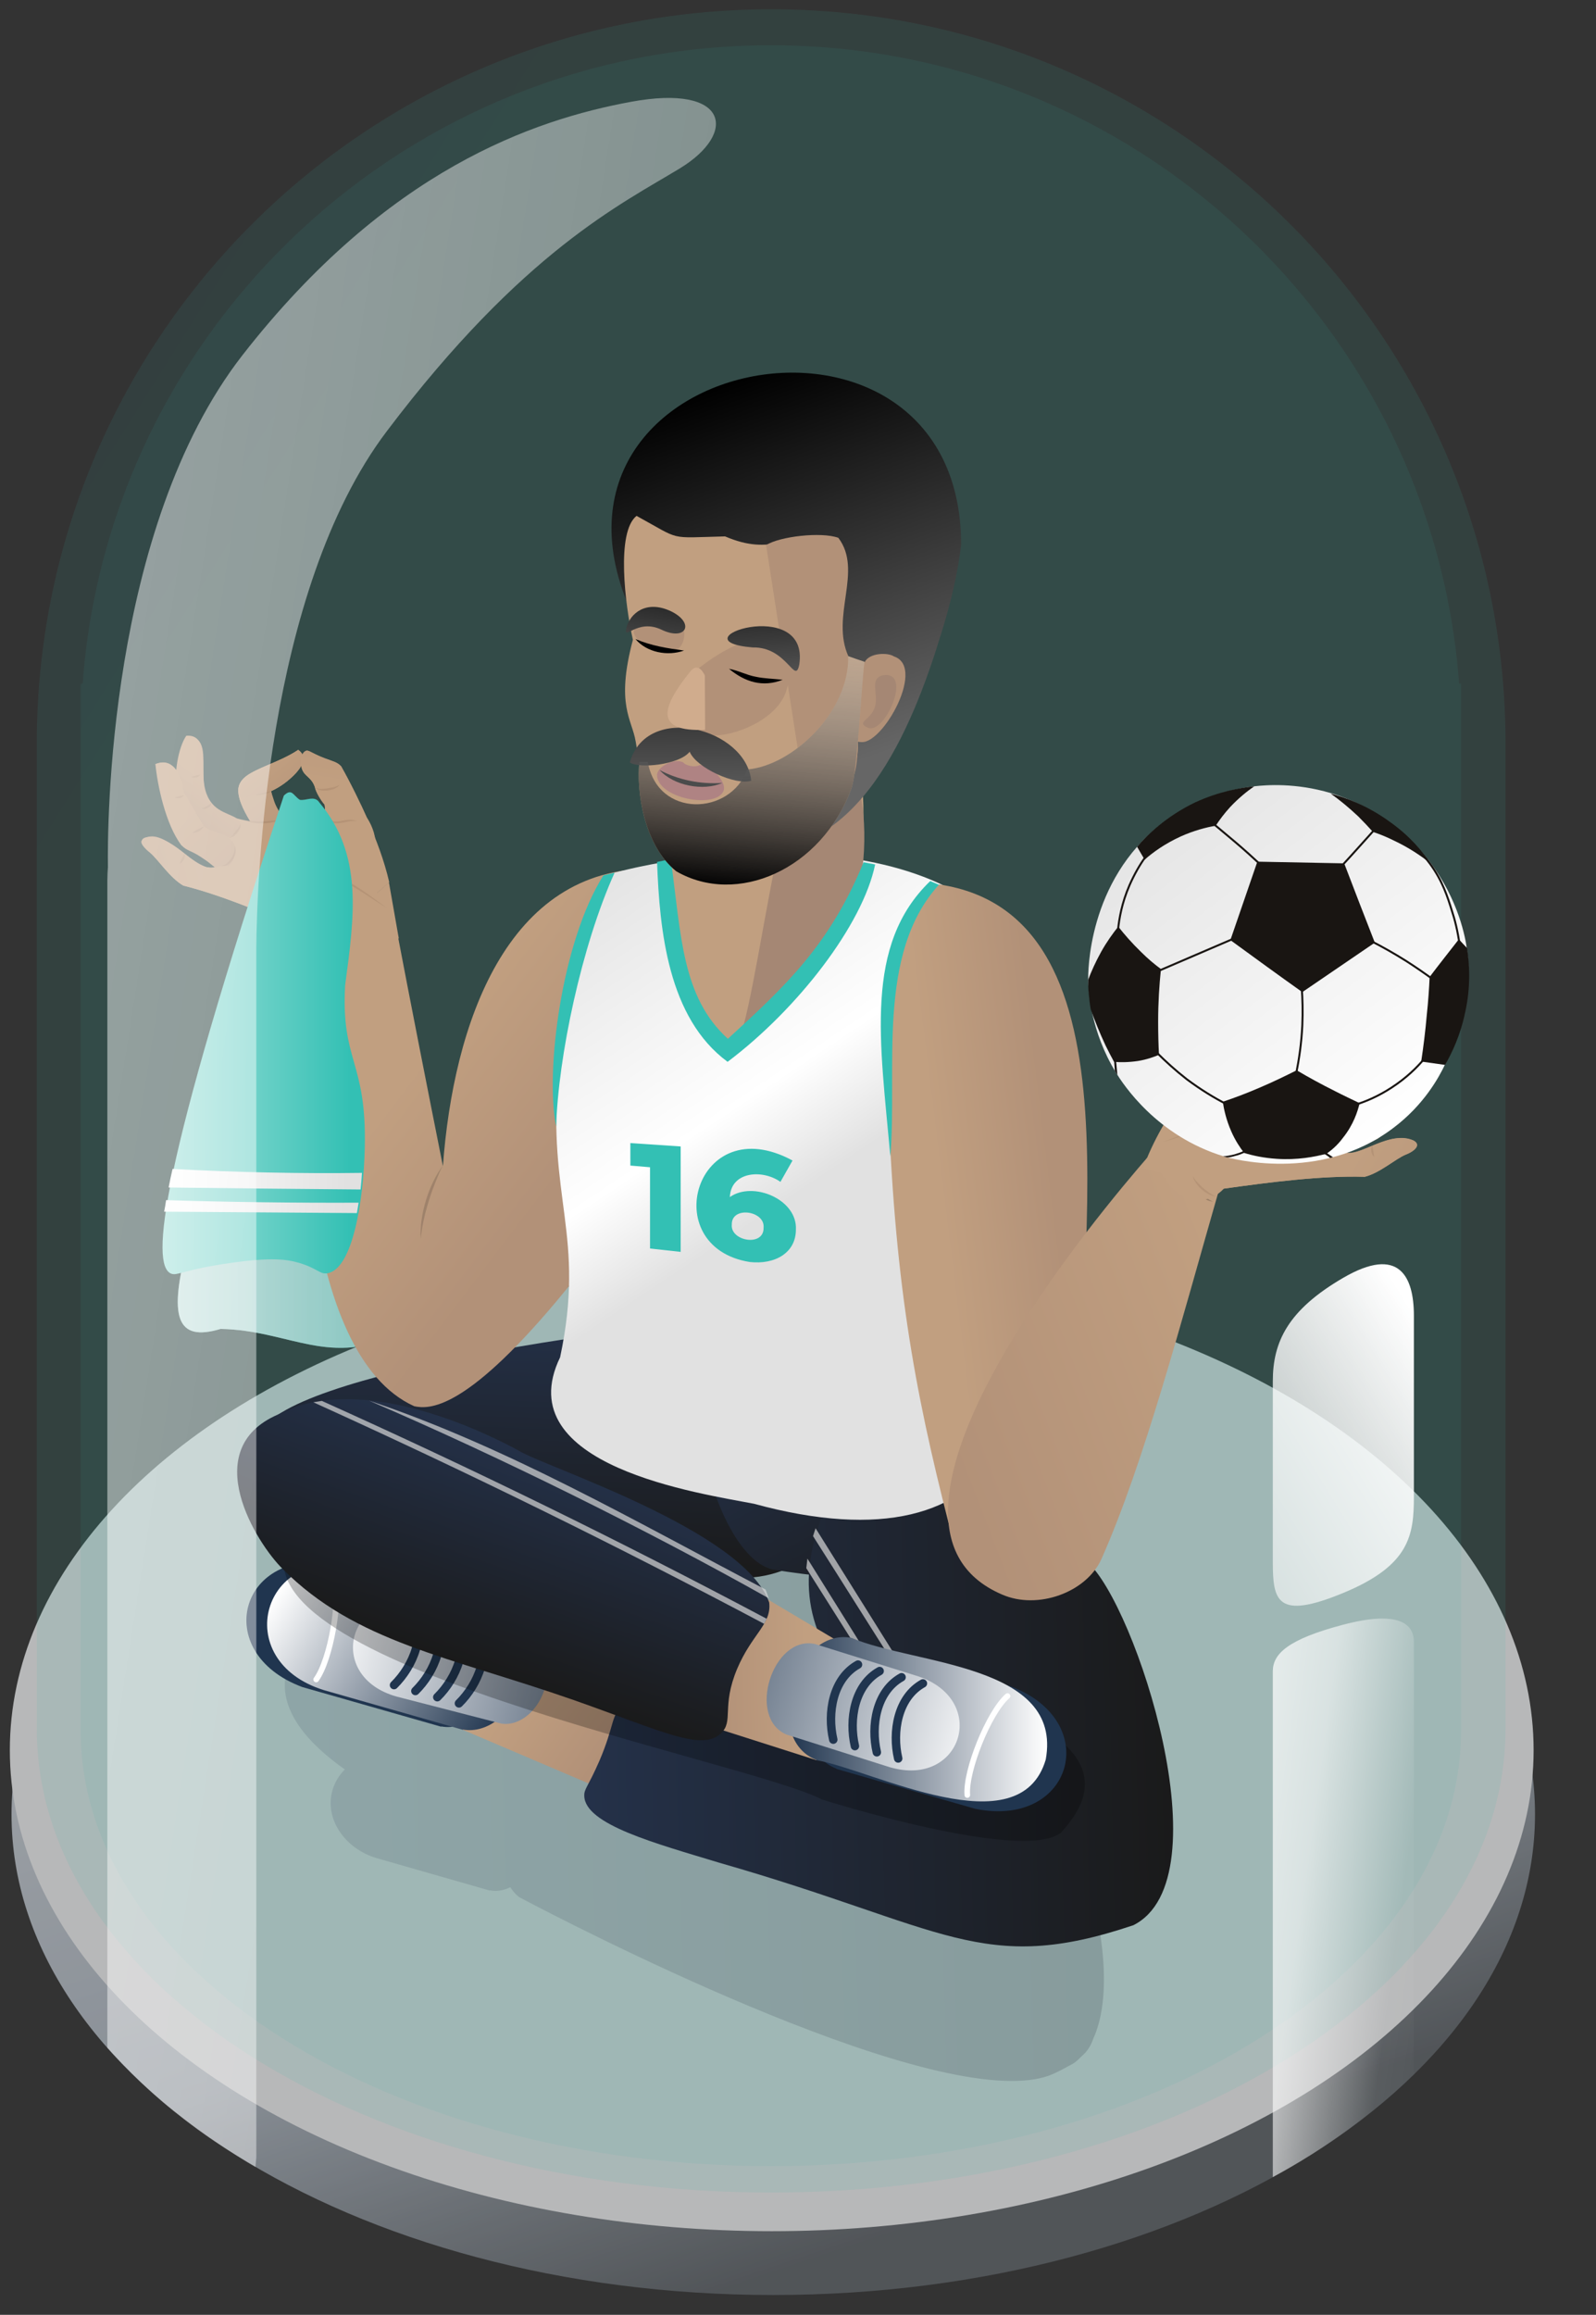 <?xml version="1.0" encoding="UTF-8"?>
<!-- Generator: Adobe Illustrator 28.3.0, SVG Export Plug-In . SVG Version: 6.00 Build 0)  -->
<svg xmlns="http://www.w3.org/2000/svg" xmlns:xlink="http://www.w3.org/1999/xlink" version="1.1" id="Layer_1" x="0px" y="0px" viewBox="0 0 567.9 823.4" style="enable-background:new 0 0 567.9 823.4;" xml:space="preserve">
<rect x="0" y="0" width="567.9" height="823.4" fill="#333333" stroke="none"/>
<style type="text/css">
	.st0{opacity:0.73;}
	.st1{fill:#3D4852;fill-opacity:0;}
	.st2{fill:url(#SVGID_1_);}
	.st3{fill:#E8E9EB;}
	.st4{opacity:0.11;fill:url(#SVGID_00000112617157001662145660000003888558004516212654_);enable-background:new    ;}
	.st5{opacity:9.000000e-02;fill:url(#SVGID_00000034089723351996748650000011511228892893846693_);enable-background:new    ;}
	.st6{opacity:0.21;fill:url(#SVGID_00000086692700365183709240000000179756546187405499_);enable-background:new    ;}
	.st7{fill:url(#SVGID_00000177479509127331134120000010756257282243158409_);}
	.st8{opacity:0.55;fill:url(#SVGID_00000014633882824101803650000011595696323358371745_);}
	.st9{fill:url(#SVGID_00000014628226944448605300000007628961181641954230_);}
	.st10{fill:#20354F;}
	.st11{fill:url(#Union_34_00000015324580825721587950000017962795203294798504_);}
	.st12{fill:url(#Union_64_00000030445804072814756400000012291738542490236852_);}
	.st13{fill:none;stroke:#20354F;stroke-width:3;stroke-linecap:round;stroke-miterlimit:10;}
	.st14{fill:none;stroke:#FFFFFF;stroke-width:2;stroke-linecap:round;stroke-miterlimit:10;}
	.st15{fill:url(#Path_6629_00000068677676084753506680000003781621511877565328_);}
	.st16{fill:url(#Path_6630_00000047030994819295301970000004631395139441104029_);}
	.st17{fill:url(#Union_31_00000095323304228482459120000008102144654093381524_);}
	.st18{opacity:0.25;}
	.st19{opacity:0.7;fill:#D7D7D7;enable-background:new    ;}
	.st20{opacity:0.46;fill:none;stroke:#747B80;stroke-width:2;stroke-linecap:round;stroke-dasharray:3;enable-background:new    ;}
	.st21{fill:url(#SVGID_00000061463907944041176330000001769470635962135471_);}
	.st22{fill:url(#SVGID_00000142167338675956018500000012295006470350650802_);}
	.st23{opacity:0.15;}
	.st24{fill:#070707;}
	.st25{fill:#C19F80;}
	.st26{fill:#A58774;}
	.st27{opacity:0.22;}
	.st28{fill:url(#SVGID_00000173126724273820480930000002059195660925735097_);}
	.st29{fill:url(#SVGID_00000009559373195802185020000006361414715389745823_);}
	.st30{fill:url(#SVGID_00000058590811874555967370000007249290336087755940_);}
	.st31{fill:url(#Union_34_00000121273847132337153750000011409715613394819980_);}
	.st32{fill:url(#Path_6627_00000121990250534316613950000015697071539936407177_);}
	.st33{fill:url(#Union_64_00000110431802491047635520000012607708526058684554_);}
	.st34{fill:#33C0B4;}
	.st35{fill:url(#SVGID_00000100368705981692885800000010229176988578491288_);}
	.st36{fill:#B29178;}
	.st37{fill:#AF8383;}
	.st38{fill:#4B4C4C;}
	.st39{fill:url(#SVGID_00000152222652175572633770000006114982980914966694_);}
	.st40{fill:url(#SVGID_00000037660628121061344210000016861957050077299087_);}
	.st41{fill:url(#SVGID_00000010989246461814571360000003803145244215255954_);}
	.st42{fill:#D0AC8D;}
	.st43{fill:#F4C853;}
	.st44{fill:url(#SVGID_00000140727712446020295480000016549106456161522316_);enable-background:new    ;}
	.st45{opacity:0.1;}
	.st46{fill:#442B1B;}
	.st47{fill:url(#SVGID_00000071562082784228116150000010847711931464692135_);}
	.st48{fill:url(#Path_6364_00000029752690644419707370000013182455699096627587_);}
	.st49{fill:url(#Path_6365_00000179609381507702363850000012046341447847093914_);}
	.st50{fill:url(#Path_6363_00000018206187895850684150000011924654309601796515_);}
	.st51{fill:url(#Path_6362_00000056387957571328464110000007100806238940845243_);}
	.st52{fill:url(#Path_6362_00000085952906634104377240000012081606769716120754_);}
	.st53{fill:url(#SVGID_00000168801435950409354280000015663266686489398150_);}
	.st54{fill:url(#Path_6364_00000145765536021473000390000011246415059678503828_);}
	.st55{fill:url(#Path_6365_00000026152956770292270550000004031240453171219122_);}
	.st56{fill:url(#Path_6363_00000152956252085631051700000000161616837673833650_);}
	.st57{fill:url(#Path_6362_00000155847239658106686570000014983016697340307356_);}
	.st58{fill:url(#Path_6362_00000177467698005457630110000011255289487261726605_);}
	.st59{fill:url(#Path_6362_00000076581294656192725570000002080271403447698859_);}
	.st60{fill:url(#SVGID_00000033340971586931778010000012175117751604390074_);}
	.st61{fill:url(#SVGID_00000134934503376816372620000011192278418888506540_);}
	.st62{fill:url(#SVGID_00000106140033014472494350000011228953199224926139_);}
	.st63{fill:url(#SVGID_00000050644789925440972290000001801000271778074786_);}
	.st64{fill:#191512;}
	.st65{fill:none;stroke:#191512;stroke-width:0.702;stroke-miterlimit:10;}
	.st66{opacity:0.49;fill:url(#SVGID_00000098204486075269757800000005685166425615462827_);enable-background:new    ;}
	.st67{fill:url(#SVGID_00000020374614547178694170000005592778166975995067_);}
	.st68{fill:url(#SVGID_00000150100763060024757690000016808202344708599953_);}
</style>
<g transform="translate(-10 17.847)" class="st0">
	<path class="st1" d="M308.2,451.2c150.9,0,273.3,80.1,273.3,178.9S459.1,808.9,308.2,808.9S34.9,728.8,34.9,630   S157.3,451.2,308.2,451.2z"></path>
	
		<linearGradient id="SVGID_1_" gradientUnits="userSpaceOnUse" x1="-1086.677" y1="1063.032" x2="-1086.258" y2="1062.265" gradientTransform="matrix(542.113 0 0 -342.142 589272.625 364203.375)">
		<stop offset="0" style="stop-color:#CCD1D7"></stop>
		<stop offset="0.606" style="stop-color:#A8B1BB"></stop>
		<stop offset="1" style="stop-color:#5C6166"></stop>
	</linearGradient>
	<path class="st2" d="M284.1,456.4c149.7,0,272.1,76.6,272.1,171.1S434.8,798.5,285.1,798.5S14.1,721.9,14.1,627.5   S134.4,456.4,284.1,456.4z"></path>
	<ellipse class="st3" cx="284.6" cy="604.7" rx="271.1" ry="171.1"></ellipse>
</g>
<linearGradient id="SVGID_00000062884455668191552120000018299003298080824237_" gradientUnits="userSpaceOnUse" x1="-1097.007" y1="1081.039" x2="-1096.702" y2="1080.756" gradientTransform="matrix(522.585 0 0 -776.608 573231.438 839514.312)">
	<stop offset="0" style="stop-color:#4388A5"></stop>
	<stop offset="1" style="stop-color:#33B4A8"></stop>
</linearGradient>
<path style="opacity:0.11;fill:url(#SVGID_00000062884455668191552120000018299003298080824237_);enable-background:new    ;" d="  M13.1,615c0-0.1,0-0.1,0-0.2l0,0V262.3h0c1.2-143.3,117.7-259,261.3-259s260.1,115.8,261.3,259h0v352.5l0,0c0,0.1,0,0.1,0,0.2  c0,91.1-117,164.9-261.3,164.9S13.1,706.1,13.1,615z"></path>
<linearGradient id="SVGID_00000170279450095260109340000011193855063021634698_" gradientUnits="userSpaceOnUse" x1="-1096.872" y1="1081.039" x2="-1096.567" y2="1080.756" gradientTransform="matrix(491.13 0 0 -754.402 538677.938 815522.375)">
	<stop offset="0" style="stop-color:#4388A5"></stop>
	<stop offset="1" style="stop-color:#33B4A8"></stop>
</linearGradient>
<path style="opacity:9.000000e-02;fill:url(#SVGID_00000170279450095260109340000011193855063021634698_);enable-background:new    ;" d="  M28.7,615.5V243.2h0.7c9.4-127,115.5-227.1,244.9-227.1s235.4,100.1,244.9,227.1h0.7v372.3c0,85.6-109.9,155-245.6,155  S28.7,701.1,28.7,615.5z"></path>
<linearGradient id="SVGID_00000176009898505667740680000016904812718014293910_" gradientUnits="userSpaceOnUse" x1="-1108.168" y1="248.684" x2="-1107.168" y2="248.664" gradientTransform="matrix(291.51 0 0 192.54 323144.938 -47234.859)">
	<stop offset="0" style="stop-color:#536473"></stop>
	<stop offset="1" style="stop-color:#303740"></stop>
</linearGradient>
<path style="opacity:0.21;fill:url(#SVGID_00000176009898505667740680000016904812718014293910_);enable-background:new    ;" d="  M184.7,674.8c-1.3-1-2.3-2.2-3.1-3.5c-1.7,0.8-3.5,1.3-5.4,1.3c-0.6,0-1.2-0.1-1.9-0.2v0.1l-1-0.3L134.2,661  c-11.7-3.4-18.8-14.2-15.9-24.2c0.8-2.8,2.3-5.3,4.4-7.4c-22.9-16.2-24.6-30.3-18-41.8c1.9-3.5,4.6-6.4,8-8.4  c17.2-17.8,127.1-32.4,145.4-31.4h4.4c3.7,0.2,7.4,1.2,10.7,3l24.3,5.4c6.6-1.3,13.5,0.2,19,4.2c0.3-0.4,0.5-0.9,0.8-1.3  c7.2-12.5,42.1,44.1,48.5,62.8c0,0,3.9,1.7,16.4,32.6c10.2,25.3,14.2,54.7,6.8,70.7c-0.8,2.4-2.1,4.5-4,6.1  c-0.9,0.9-1.8,1.8-2.8,2.5c-0.6,0.4-1.2,0.7-1.8,1c-1.9,1.1-3.9,2.1-5.9,3c-3.9,1.7-8.8,2.4-14.5,2.4  C307,740.3,184.7,674.8,184.7,674.8z M293.3,649l1.5,0.4c-4.5-7-8-15-8.5-23.4c-2.9-0.7-5.5-2.1-7.7-4.1c-6.1,3.7-13.2,5.5-20.4,5.1  l-2.7-0.1c16.2,9.8,28.9,18.3,33.9,21.7c0.9,0,1.8,0,2.7,0.2v-0.1L293.3,649z"></path>
<linearGradient id="SVGID_00000156589016668294798430000012211562148752140439_" gradientUnits="userSpaceOnUse" x1="63.248" y1="388.031" x2="142.771" y2="388.031">
	<stop offset="0" style="stop-color:#A4E1DA"></stop>
	<stop offset="0.93" style="stop-color:#33C0B4"></stop>
</linearGradient>
<path style="fill:url(#SVGID_00000156589016668294798430000012211562148752140439_);" d="M127.8,337.8c5.6,52,4,51.9,15,136.1  c-25.4,12.9-39.4-0.7-64.3-1.2c-31.2,9.4-13.2-34.1,42.2-176C122.7,306.1,125.5,320.3,127.8,337.8z"></path>
<linearGradient id="SVGID_00000117643200604333965410000010538127826119832981_" gradientUnits="userSpaceOnUse" x1="63.248" y1="388.031" x2="142.771" y2="388.031">
	<stop offset="0" style="stop-color:#E1E1E1"></stop>
	<stop offset="0.899" style="stop-color:#C7C7C7"></stop>
</linearGradient>
<path style="opacity:0.55;fill:url(#SVGID_00000117643200604333965410000010538127826119832981_);" d="M127.8,337.8  c5.6,52,4,51.9,15,136.1c-25.4,12.9-39.4-0.7-64.3-1.2c-31.2,9.4-13.2-34.1,42.2-176C122.7,306.1,125.5,320.3,127.8,337.8z"></path>
<linearGradient id="SVGID_00000156573137396461597890000012059928566857667504_" gradientUnits="userSpaceOnUse" x1="399.631" y1="24.454" x2="468.132" y2="23.082" gradientTransform="matrix(0.828 0.56 0.56 -0.828 -173.789 381.55)">
	<stop offset="0" style="stop-color:#C19F80"></stop>
	<stop offset="0.26" style="stop-color:#C19F80"></stop>
	<stop offset="0.85" style="stop-color:#B29178"></stop>
	<stop offset="1" style="stop-color:#B29178"></stop>
</linearGradient>
<path style="fill:url(#SVGID_00000156573137396461597890000012059928566857667504_);" d="M164.7,615.3c17.7,7.5,35.3,15.1,53,22.6  c4.9-14.6,9.7-29.2,14.6-43.8c-18.3-5.9-36.6-11.9-55-17.8C173.1,589.2,168.9,602.2,164.7,615.3z"></path>
<path id="Union_33_00000075882592741437714770000015953385932551025312_" class="st10" d="M178.4,596.7c-3.2,11.5-12.6,19-21.4,17.4  l0,0.1l-49.4-14.1c-33.1-12.3-22.2-50.6,12.4-43.6l49.4,14.1l0,0.1C177.6,573.9,181.7,585.2,178.4,596.7z"></path>
<linearGradient id="Union_34_00000039853449703151739430000002841954086311080838_" gradientUnits="userSpaceOnUse" x1="2040.1" y1="1140.748" x2="2132.354" y2="1140.748" gradientTransform="matrix(-0.849 -0.528 -0.528 0.849 2515.627 716.966)">
	<stop offset="0" style="stop-color:#20354F"></stop>
	<stop offset="1" style="stop-color:#FFFFFF"></stop>
</linearGradient>
<path id="Union_34_00000077306488628816228740000013408900256931410329_" style="fill:url(#Union_34_00000039853449703151739430000002841954086311080838_);" d="  M186.1,597.8c-3.3,11.5-12.6,19-21.4,17.4l0,0.1l-49.4-14.1c-34-10.5-22-52.6,12.4-43.6c16.5,4.7,32.9,9.4,49.4,14.1  C185.3,575,189.4,586.3,186.1,597.8z"></path>
<linearGradient id="Union_64_00000124877040582121791470000015054581665284089732_" gradientUnits="userSpaceOnUse" x1="1959.647" y1="1144.272" x2="2086.237" y2="1186.109" gradientTransform="matrix(-0.825 -0.565 -0.565 0.825 2507.857 778.291)">
	<stop offset="0" style="stop-color:#20354F"></stop>
	<stop offset="1" style="stop-color:#FFFFFF"></stop>
</linearGradient>
<path id="Union_64_00000151514311320885366400000015695417741808197046_" style="fill:url(#Union_64_00000124877040582121791470000015054581665284089732_);" d="  M194.1,599.7c-2.2,8.6-9.1,14.4-15.7,13.4l-37.2-9.6c-25.6-7.1-17.5-38.9,8.4-32.8l37.2,9.6C193.1,582.6,196.3,591.1,194.1,599.7z"></path>
<g id="Group_3547_00000075866340976682509830000006620429273776866964_">
	<path id="Path_6633-2_00000081634056771965980810000002130216408924159416_" class="st13" d="M163.3,605.9   c6.9-6.8,11.6-18.3,6.7-27.3"></path>
	<path id="Path_6634-2_00000133512036561704362860000015607116879681136552_" class="st13" d="M155.6,603.7   c6.9-6.8,11.6-18.3,6.7-27.3"></path>
	<path id="Path_6635-2_00000104669508135061600650000010165336044425887366_" class="st13" d="M147.8,601.5   c6.9-6.8,11.6-18.3,6.7-27.3"></path>
	<path id="Path_6636-2_00000101818203362004879070000013080081282932296625_" class="st13" d="M140.2,599.4   c6.9-6.8,11.6-18.3,6.7-27.3"></path>
</g>
<path class="st14" d="M112.5,597.4c5.1-7,9-28.8,6.4-37.5"></path>
<linearGradient id="Path_6629_00000049197917200903161370000000025862694266206128_" gradientUnits="userSpaceOnUse" x1="-1112.549" y1="243.419" x2="-1111.548" y2="243.399" gradientTransform="matrix(-4.73 90.95 -212.64 -11.07 46697.258 104348.789)">
	<stop offset="0" style="stop-color:#243149"></stop>
	<stop offset="1" style="stop-color:#1A1A1A"></stop>
</linearGradient>
<path id="Path_6629_00000003824023688979794190000013875928917953488566_" style="fill:url(#Path_6629_00000049197917200903161370000000025862694266206128_);" d="  M305.1,522.2c-1.2,22.7-20.5,40.2-43.2,39c-0.7-0.1-133.1-6.9-133.8-7c-22.9-0.9-37.7-23.4-35.5-43.5c4-22.4,147-41.7,169.3-40.5  C287.4,467.8,306.2,497.6,305.1,522.2z"></path>
<linearGradient id="Path_6630_00000147934462734036164970000011800615425642215605_" gradientUnits="userSpaceOnUse" x1="-1113.496" y1="236.791" x2="-1112.62" y2="236.144" gradientTransform="matrix(-14.72 92.95 -90.67 -14.36 5357.527 107388.234)">
	<stop offset="0" style="stop-color:#243149"></stop>
	<stop offset="1" style="stop-color:#1A1A1A"></stop>
</linearGradient>
<path id="Path_6630_00000080187646414149054590000012774647285752372620_" style="fill:url(#Path_6630_00000147934462734036164970000011800615425642215605_);" d="  M335.7,528.4c-7.7,37-32.8,34.3-60.7,29.9c-25.5-5.7-44.8-102.8,1.3-95.1c0,0,34.6,23,34.6,23C327.9,488.9,338.9,507.8,335.7,528.4z  "></path>
<linearGradient id="Union_31_00000003786028216779815300000014712287331474339986_" gradientUnits="userSpaceOnUse" x1="-1107.329" y1="248.666" x2="-1106.473" y2="248.649" gradientTransform="matrix(245.35 0 0 208.8 271889.531 -51331.758)">
	<stop offset="0" style="stop-color:#243149"></stop>
	<stop offset="1" style="stop-color:#1A1A1A"></stop>
</linearGradient>
<path id="Union_31_00000012452644960722972580000013226994516914872449_" style="fill:url(#Union_31_00000003786028216779815300000014712287331474339986_);" d="  M207.9,638.8c-0.1-2.5,1.3-3.1,5.4-12.5c5.4-12.6,4.2-16.6,8.1-19.1c6.7-4.2,31.9,7.2,46.8,10.1c0,0,60.6,9.9,60.6,9.9  c-1.9-3.1-3.5-6.4-4.8-9.8c-60.4-41.6-35.6-84.3,4.3-132.9c9.5-14.8,51.2,49.6,58.6,71.1c17.1,15,49.1,112.7,16.4,129.2  c-53.8,18.1-67,0.8-147.3-22.2C233.3,655.7,208.1,649,207.9,638.8z"></path>
<path id="Path_6972_00000181778757718345804310000010428776550976357298_" class="st18" d="M102.6,548.9c0,0,1.8-12.1,17.2-7.6  c69.4,20.3,153,42.8,214.2,57c39.1,13.6,66.9,28.5,43.4,53.7c-14.2,10.5-84.9-11.9-84.9-11.9C265.5,626.1,81.6,591.9,102.6,548.9z"></path>
<path class="st19" d="M307,589.6c-6.7-10.6-13.4-21.2-20.1-31.8c0.1-1.1,0.3-2.2,0.4-3.4c7.1,11.4,14.2,22.7,21.3,34.1L307,589.6z"></path>
<path class="st19" d="M319.2,593.6c-10-15.7-19.9-31.5-29.9-47.2c0.3-0.9,0.6-1.9,0.9-2.8c10.2,16.3,20.4,32.6,30.6,48.9  L319.2,593.6z"></path>
<path id="Path_6986_00000160161283779375057920000008917808760259252390_" class="st20" d="M347.6,520.3c-16.6,3.6-22-11.9-22-11.9"></path>
<linearGradient id="SVGID_00000181798636278262029560000001470329485980555663_" gradientUnits="userSpaceOnUse" x1="-803.337" y1="792.771" x2="-802.761" y2="792.306" gradientTransform="matrix(146.549 0 0 -154.518 117858.211 122852.297)">
	<stop offset="0" style="stop-color:#C19F80"></stop>
	<stop offset="0.26" style="stop-color:#C19F80"></stop>
	<stop offset="0.85" style="stop-color:#B29178"></stop>
	<stop offset="1" style="stop-color:#B29178"></stop>
</linearGradient>
<path style="fill:url(#SVGID_00000181798636278262029560000001470329485980555663_);" d="M157.6,414.8  c3.7-50.3,22.6-106.4,74.6-105.8c34.5,67.8,12.1,98.3-34.3,154c-32.7,38.9-45.3,38.3-50.5,37.2c-40.7-18.3-43.2-116.8-34.8-164.3  c9.4-2.5,18.7-5,28.1-7.5C146.2,357.3,151.9,386.2,157.6,414.8z"></path>
<linearGradient id="SVGID_00000112634873941778891400000014626435241363692690_" gradientUnits="userSpaceOnUse" x1="282.592" y1="425.254" x2="178.544" y2="269.043">
	<stop offset="0" style="stop-color:#E1E1E1"></stop>
	<stop offset="0.202" style="stop-color:#FFFFFF"></stop>
	<stop offset="0.771" style="stop-color:#E0E0E0"></stop>
	<stop offset="1" style="stop-color:#E1E1E1"></stop>
</linearGradient>
<path style="fill:url(#SVGID_00000112634873941778891400000014626435241363692690_);" d="M268.3,534.9c-18.4-3.6-87.8-13.3-69-52.1  c9.2-43.3-4.7-56.6-0.6-101.5c2.7-30.9,9.8-46.5,17.5-70.2c50.4-14.2,152.8-15.5,152.6,55.5c0,16.7-7.4,37.2-24.8,48  C384.6,500.6,359,559.7,268.3,534.9z"></path>
<g class="st23">
	<path class="st24" d="M149.7,440.7c-0.5-8.5,2.8-19.4,7.9-26.1c-0.5,1-1.1,2-1.5,3.1C153,425,150.5,432.7,149.7,440.7L149.7,440.7z   "></path>
</g>
<path class="st25" d="M229.3,192.7c17.7,38.9,42.6,25.5,59.4,38.5c17.3,14.7,27.2,69.4,8.3,101.5c-8.6,14.2-28,33.4-38.1,41  c-31.5-30-15.8-61.2-21.5-97.4c-2,2.3-4.3,33.7-8.4,6C224.6,245.6,228.9,200.9,229.3,192.7z"></path>
<path class="st26" d="M305.9,242.2c4.4,1.7-1.6,14,0.7,42.6c2,11.9,1.7,38.2-9.5,47.9c-7.8,12.3-19.9,25.6-34.3,37.9  C272.3,344.1,279.2,245.3,305.9,242.2z"></path>
<g class="st27">
	<path class="st24" d="M96.1,312.1c7.5,0.4,15.4-1.2,22.6,1.5c7.1,2.9,13.1,7.6,19.2,12.1c-6.4-3.9-12.5-8.6-19.5-11.4   c-3.5-1.5-7.3-1.6-11-1.7C103.7,312.5,99.9,312.4,96.1,312.1L96.1,312.1z"></path>
</g>
<g class="st27">
	<path class="st24" d="M114.2,338.6c1.9-0.1,3.6-0.9,5.3-1.7c1.6-0.9,3.4-1.6,4.7-3C122.6,336.8,117.4,339.3,114.2,338.6   L114.2,338.6z"></path>
</g>
<linearGradient id="SVGID_00000103974708952860805290000001807930994942238127_" gradientUnits="userSpaceOnUse" x1="-794.39" y1="791.815" x2="-793.198" y2="791.761" gradientTransform="matrix(56.709 -7.97 -22.461 -159.82 63152.18 120650.352)">
	<stop offset="0" style="stop-color:#C19F80"></stop>
	<stop offset="0.26" style="stop-color:#C19F80"></stop>
	<stop offset="0.85" style="stop-color:#B29178"></stop>
	<stop offset="1" style="stop-color:#B29178"></stop>
</linearGradient>
<path style="fill:url(#SVGID_00000103974708952860805290000001807930994942238127_);" d="M316.4,400.6c-0.5-16.5-0.3-37.3,1.7-61.3  c2.8-7.9,10.5-19.4,16-24.7c74.9,11,47.1,136.9,50.4,203.7c-14.8,11.1-29.6,22.3-44.4,33.4C326.8,501,319.2,463.3,316.4,400.6z"></path>
<linearGradient id="SVGID_00000073712385529202399930000015135099023854373553_" gradientUnits="userSpaceOnUse" x1="-800.877" y1="792.616" x2="-802.061" y2="791.691" gradientTransform="matrix(111.834 5.821 10.105 -194.133 82024.289 158934.719)">
	<stop offset="0" style="stop-color:#C19F80"></stop>
	<stop offset="0.26" style="stop-color:#C19F80"></stop>
	<stop offset="0.85" style="stop-color:#B29178"></stop>
	<stop offset="1" style="stop-color:#B29178"></stop>
</linearGradient>
<path style="fill:url(#SVGID_00000073712385529202399930000015135099023854373553_);" d="M434,422.4  c-13.6,47.3-26.7,97.5-42.1,132.2c-5.4,11.9-22.7,18.1-35.3,12.6c-59.9-25.6,37.8-139.4,51.6-155.4"></path>
<g class="st27">
	<path class="st24" d="M431.6,427.4c-3.3-0.2-7.6-4.1-8.3-7.3c0.9,1.7,2.3,2.9,3.6,4.2C428.4,425.5,429.9,426.7,431.6,427.4   L431.6,427.4z"></path>
</g>
<linearGradient id="SVGID_00000091008562566118367830000003211057532242914695_" gradientUnits="userSpaceOnUse" x1="2139.717" y1="585.694" x2="2195.67" y2="584.574" gradientTransform="matrix(-1 0 0 -1 2441.262 1180.229)">
	<stop offset="0" style="stop-color:#C19F80"></stop>
	<stop offset="0.26" style="stop-color:#C19F80"></stop>
	<stop offset="0.85" style="stop-color:#B29178"></stop>
	<stop offset="1" style="stop-color:#B29178"></stop>
</linearGradient>
<path style="fill:url(#SVGID_00000091008562566118367830000003211057532242914695_);" d="M290.5,626.1c-14.8-4.7-29.7-9.5-44.5-14.2  c6.4-15.9,12.7-31.9,19.1-47.8c12.1,7.2,24.2,14.4,36.3,21.6C297.7,599.1,294.1,612.6,290.5,626.1z"></path>
<path id="Union_33_00000099649776822016391870000005061466112643751326_" class="st10" d="M310.1,585.7L310.1,585.7l49.4,14.1  c33.1,12.4,22.2,50.7-12.5,43.6l-49.4-14.2v-0.1C278.2,621.7,289.7,581.8,310.1,585.7z"></path>
<linearGradient id="Union_34_00000141419662638900709860000008957714969535100555_" gradientUnits="userSpaceOnUse" x1="280.472" y1="611.557" x2="372.586" y2="611.557">
	<stop offset="0" style="stop-color:#20354F"></stop>
	<stop offset="1" style="stop-color:#FFFFFF"></stop>
</linearGradient>
<path id="Union_34_00000016040704467286786480000008492060785193028510_" style="fill:url(#Union_34_00000141419662638900709860000008957714969535100555_);" d="  M303,582.6c22.4,9.6,75.3,9.2,69.1,43.3c-9.3,31.5-61.5,3.7-81.6,0.2v-0.1C271,618.5,282.6,578.7,303,582.6z"></path>
<linearGradient id="Path_6627_00000128474255390436264130000010022003099722418874_" gradientUnits="userSpaceOnUse" x1="-1116.737" y1="244.245" x2="-1115.717" y2="244.225" gradientTransform="matrix(-27.04 74.32 -220.9 -80.37 23945.588 103140.961)">
	<stop offset="0" style="stop-color:#243149"></stop>
	<stop offset="1" style="stop-color:#1A1A1A"></stop>
</linearGradient>
<path id="Path_6627_00000050629568695534776810000014471716444835578786_" style="fill:url(#Path_6627_00000128474255390436264130000010022003099722418874_);" d="  M262.3,593.6c-5.7,13.6-1.1,18.6-5.8,23c-6.9,6.4-20.6-0.7-52.4-11.9c-44.1-15.4-77.6-20.5-103.5-46.6c-9.3-9.1-30.3-42.5-1.8-54.9  c30.6-16.3,77.5,8.3,85.6,12.7c8.8,5.7,80.2,28.3,89.3,54.1C274.6,577.8,267.6,581.1,262.3,593.6z"></path>
<path class="st19" d="M271.9,577.6c-52.4-27.8-106.3-54.3-160.4-78.8l3-0.5c53.6,24.1,106.3,49.9,158.3,77.5L271.9,577.6z"></path>
<path class="st19" d="M273.5,568.5c-43.6-24.5-96.1-50.5-142.2-70.3c49.2,16.5,95,43.1,141.1,67.2  C272.8,566.3,273.2,567.5,273.5,568.5z"></path>
<linearGradient id="Union_64_00000029761078667555477140000018104827198712203961_" gradientUnits="userSpaceOnUse" x1="225.337" y1="538.351" x2="351.49" y2="580.044" gradientTransform="matrix(0.999 -4.419829e-02 4.419829e-02 0.999 -25.779 56.183)">
	<stop offset="0" style="stop-color:#20354F"></stop>
	<stop offset="1" style="stop-color:#FFFFFF"></stop>
</linearGradient>
<path id="Union_64_00000080169464702305050070000003403006588883983778_" style="fill:url(#Union_64_00000029761078667555477140000018104827198712203961_);" d="  M290.1,584.8L290.1,584.8l36.7,11.5c25.2,8.5,15.4,39.8-10.2,32.3L279.9,617C265.6,611.1,274.9,581.4,290.1,584.8z"></path>
<g id="Group_3547_00000024720293468821828640000007002927616807187595_">
	<path id="Path_6633-2_00000068673487253648046120000009476409336718587318_" class="st13" d="M305.3,592.1c-9,5-11,17.3-8.8,26.7"></path>
	<path id="Path_6634-2_00000145020548146053265450000010685726580820010895_" class="st13" d="M313,594.4c-9,5-11,17.3-8.8,26.7"></path>
	<path id="Path_6635-2_00000095299484462629629220000008055645954092410792_" class="st13" d="M320.8,596.6c-9,5-11,17.3-8.8,26.7"></path>
	<path id="Path_6636-2_00000181066096990586326090000002835087526951138962_" class="st13" d="M328.4,598.8c-9,5-11,17.3-8.8,26.7"></path>
</g>
<path class="st14" d="M344.2,638.5c-0.7-8.6,7.6-29.3,14.3-35.2"></path>
<path class="st34" d="M258.9,377.7c-21.2-15.6-24.2-46.7-25.1-71.1c1.6-0.3,3.2-0.7,4.9-1c3.7,27.2,3.9,49,20.3,63.9  c20.5-18.7,36.2-33.4,48.3-62.8c1.4,0.3,2.7,0.5,4.1,0.8C307,328.8,284.1,358.7,258.9,377.7z"></path>
<path class="st34" d="M197.9,400.7L197.9,400.7c-4-19.6,2-65.9,16.8-89.3c1.3-0.3,2.7-0.7,4-1C206.9,336.5,198.6,376.1,197.9,400.7z  "></path>
<path class="st34" d="M316.8,411.3c-3.6-40.6-9.5-75.1,14.2-97.9c1,0.4,2.1,0.9,3.1,1.3C311.6,339.4,319.4,380.7,316.8,411.3z"></path>
<g>
	<path class="st34" d="M242.2,407.8l0,37.5l-10.9-1.2l0-28.9l-7-0.6l0-8L242.2,407.8z"></path>
	<path class="st34" d="M283.2,437.4c0,8.2-7.4,12.5-16.4,11.5c-33.4-5.3-19.2-54.7,15.2-36.1l-4.3,7.6c-6.3-4.5-17.6-3.8-18,5.4   C267.9,420,283.8,426.6,283.2,437.4z M271.7,436.7c0.6-6.1-11.5-7.8-11.3-1.1C259.8,441.5,271.9,443.6,271.7,436.7z"></path>
</g>
<linearGradient id="SVGID_00000099641282402630567010000005528693466743680165_" gradientUnits="userSpaceOnUse" x1="302.604" y1="272.102" x2="254.594" y2="137.003">
	<stop offset="0" style="stop-color:#666666"></stop>
	<stop offset="1" style="stop-color:#000000"></stop>
</linearGradient>
<path style="fill:url(#SVGID_00000099641282402630567010000005528693466743680165_);" d="M334.8,225.7c3.5-11.1,6.1-22.2,7.2-32l0,0  c-0.1-102.8-173.7-66.1-110.6,36.8c-8.9,16.1-7.1,35.3,6.1,50.4c6.2,10.5,15.4,19.3,27.2,21.4C305.4,306.5,324.5,259.3,334.8,225.7z  "></path>
<path class="st25" d="M226.5,183.5c16.3,8.9,10.8,7.8,31.5,7.3c16.9,7.2,21.4-1.2,40.2,0.5c1.8,15.6,1.8,34.2,0.4,48.4  c20.6-13.4,18,26.1,6.6,24.1c2,24.7-40.4,47.8-57.9,43.8c-8-3.1-15.8-11.4-21.1-43.8c-1.3-8-7.2-12.9-1-36.2  C222.4,215,219.2,189.3,226.5,183.5z"></path>
<path class="st36" d="M243.5,224.8c0.4,12.4-16.5,6.6-18,0.1C226.6,213.9,237.7,214.8,243.5,224.8z"></path>
<path class="st36" d="M298.3,191.3c8.9,11.7-2.9,27.9,3.6,42.2c1.9,0.7,3.9,1.4,5.8,2c1.6-3.3,8.2-3.5,10.4-2  c12.1,4-5.9,34.6-12.9,30c0,15.5-2.7,16.4-14.1,26.4c-10.9,11-27.9,21.5-44.6,17c9.6-3.5,12.7-3.7,39-30c-4.3-27.7-8.6-55.3-12.9-83  C277.4,190.8,292.2,189.1,298.3,191.3z"></path>
<g>
	<path d="M226.1,227.3c5.6,2.4,11.3,3.3,17.3,4.1C237.6,233.5,230.1,232.1,226.1,227.3L226.1,227.3z"></path>
</g>
<path class="st26" d="M314.2,240.2c10.9-1.8,0.3,22.1-5.7,18.5c-3.9-1.9,1.4-2.6,2.8-7.2C312.8,246.9,309.1,241.3,314.2,240.2z"></path>
<path class="st37" d="M257.5,281.2c-2.5,6.8-24,2.8-23.7-5.8c0.6-3.2,6.6-5.7,9.3-4.2c1.1,1.3,4.4,1.8,5.7,1  C252.3,271.6,258.6,277.7,257.5,281.2z"></path>
<g>
	<path class="st38" d="M234.7,273.9c6.8,3.6,14.6,5.1,22.3,4.6C250.3,281.5,239.7,279.5,234.7,273.9L234.7,273.9z"></path>
</g>
<linearGradient id="SVGID_00000094611092025572314620000005284265800589835422_" gradientUnits="userSpaceOnUse" x1="237.936" y1="349.398" x2="239.831" y2="291.813" gradientTransform="matrix(0.993 0.116 -9.435015e-02 0.808 26.906 -67.241)">
	<stop offset="0" style="stop-color:#666666"></stop>
	<stop offset="1" style="stop-color:#000000"></stop>
</linearGradient>
<path style="fill:url(#SVGID_00000094611092025572314620000005284265800589835422_);" d="M222.9,223.3c-1.2,5.1,3.8-3.5,12.5,0.7  c8.8,4.2,12-2.4,3.3-6.6C229.9,213.3,224.2,218.2,222.9,223.3z"></path>
<path class="st36" d="M247.9,238.3c6.1-5,20.1-14.6,29-9.6c4.5,3.3,4.7,11.4,3,16.6C275,263.8,226.4,272.7,247.9,238.3z"></path>
<g>
	<path d="M259.4,237.9c3.3,0.6,6.2,2.2,9.4,2.8c3.2,0.7,6.4,0.7,9.7,1.1C271.4,244.6,265.1,242.6,259.4,237.9L259.4,237.9z"></path>
</g>
<linearGradient id="SVGID_00000037680672097674612450000010563690700046833287_" gradientUnits="userSpaceOnUse" x1="275.409" y1="169.574" x2="278.324" y2="113.857" gradientTransform="matrix(0.993 -0.118 0.118 0.993 -20.337 115.584)">
	<stop offset="0" style="stop-color:#666666"></stop>
	<stop offset="1" style="stop-color:#000000"></stop>
</linearGradient>
<path style="fill:url(#SVGID_00000037680672097674612450000010563690700046833287_);" d="M284.4,236.4c-1.5,7.5-4.3-6.4-16.6-6.1  C239.4,227.9,288.2,211.4,284.4,236.4z"></path>
<path class="st25" d="M301.8,233.4c1.9,0.7,3.9,1.4,5.8,2c-1,7.5-2.5,38.7-4.6,44.9c-10.6,29.1-40.9,42.1-62.4,29.6  c-11.5-9.3-14.2-28.4-13.1-38.9c1,0,2,0,3,0c3.5,20.1,29.4,19.2,35.4,2.7C281.9,272.4,302.3,253.2,301.8,233.4z"></path>
<linearGradient id="SVGID_00000044162595239717229460000000382880114309076888_" gradientUnits="userSpaceOnUse" x1="245.853" y1="289.812" x2="244.995" y2="214.602">
	<stop offset="0" style="stop-color:#666666"></stop>
	<stop offset="1" style="stop-color:#000000"></stop>
</linearGradient>
<path style="fill:url(#SVGID_00000044162595239717229460000000382880114309076888_);" d="M224.1,271.2c6.1-21.5,41.4-12.1,43.2,6.5  c-5.4,1.8-19.5-4.5-21.9-10.3C241.7,272.1,227.2,273.5,224.1,271.2z"></path>
<path class="st42" d="M245.5,239c3.1-4.1,5.3,1.3,5.3,1.3l0.1,19.3C232.6,260.4,235.4,251.6,245.5,239z"></path>
<path class="st43" d="M342.9,206.7"></path>
<linearGradient id="SVGID_00000095305286722310834570000005423651842344494996_" gradientUnits="userSpaceOnUse" x1="272.851" y1="194.671" x2="262.172" y2="316.264">
	<stop offset="0" style="stop-color:#FFFFFF;stop-opacity:0"></stop>
	<stop offset="1" style="stop-color:#000000"></stop>
</linearGradient>
<path style="fill:url(#SVGID_00000095305286722310834570000005423651842344494996_);enable-background:new    ;" d="M301.8,233.4  c1.9,0.7,3.9,1.4,5.8,2c-1,7.5-2.5,38.7-4.6,44.9c-10.6,29.1-40.9,42.1-62.4,29.6c-11.5-9.3-14.2-28.4-13.1-38.9c1,0,2,0,3,0  c3.5,20.1,29.4,19.2,35.4,2.7C281.9,272.4,302.3,253.2,301.8,233.4z"></path>
<g class="st45">
	<path class="st46" d="M489,411.6c-1.1-1-1.4-2.8-0.7-4.1C488.6,408.9,488.8,410.2,489,411.6L489,411.6z"></path>
</g>
<g class="st45">
	<path class="st46" d="M484.4,396.3c0.5,0.5,1.2,1.1,1.7,1.6c0.5,0.5,1.1,1.2,1.6,1.7C486,399.4,484.6,397.9,484.4,396.3   L484.4,396.3z"></path>
</g>
<g class="st45">
	<path class="st46" d="M486.9,390.4c-1.3,0.5-3.5-1.6-2.8-2.9c0.2,0.7,0.7,1.1,1.2,1.6C485.8,389.5,486.3,390.1,486.9,390.4   L486.9,390.4z"></path>
</g>
<g class="st45">
	<path class="st46" d="M497.2,389.2c-1.1,0.4-2.6-0.4-2.9-1.5C495.3,388.1,496.2,388.6,497.2,389.2L497.2,389.2z"></path>
</g>
<g class="st45">
	<path class="st46" d="M493.5,380.6c-1.1,0.5-2.8-0.5-2.9-1.7c0.4,0.3,1,0.6,1.4,0.8C492.6,380,493.1,380.3,493.5,380.6L493.5,380.6   z"></path>
</g>
<linearGradient id="SVGID_00000093167773070536085010000012197302959177595822_" gradientUnits="userSpaceOnUse" x1="-1800.45" y1="122.745" x2="-1824.727" y2="131.275" gradientTransform="matrix(-0.975 -0.224 -0.224 0.975 -1256.082 -120.246)">
	<stop offset="0" style="stop-color:#C19F80"></stop>
	<stop offset="0.18" style="stop-color:#C19F80"></stop>
	<stop offset="0.941" style="stop-color:#B29178"></stop>
</linearGradient>
<path style="fill:url(#SVGID_00000093167773070536085010000012197302959177595822_);" d="M435.5,422.8c15.6-2.2,34.9-4.7,50.1-4.2  c5.5-1.4,10.8-6.3,14.6-7.9c2.3-0.8,6-3.2,2.8-5c-10.6-4.2-20.3,8.5-27.6,3c5.9-0.5,9.5-3.2,14.9-3.7c5.6-8.4,11.2-16.8,16.7-25.1  c-3.3-2.7-6.1-1.6-9.1,1.3c0.4-4.7,0.8-9.4,1.2-14c-14.2-3.1-1.3,26.9-30.1,23c15.9-14.6,2.3-16-9.5-29c-0.6,0.2-1.3,0.5-1.8,1  c-1.2-3.2-1.6-1.2-7.9-0.8c-3.4,0.3-4.7,0.1-6.5,1.2c-12.6,12.2-30.1,34.4-36.6,53.1C406.7,415.5,416.3,417.9,435.5,422.8z   M464.8,377.7c-5.7,13.2-25.5,12.7-19.6-0.6c1.4-0.9,4.2-3.5,4.9-5.1c2.6-3.5,5.4-2.5,6.8-6.1C458.8,371,459.9,373.2,464.8,377.7z"></path>
<linearGradient id="Path_6364_00000080197655128907144900000005169605346919039375_" gradientUnits="userSpaceOnUse" x1="-1569.157" y1="1087.739" x2="-1569.334" y2="1087.109" gradientTransform="matrix(-13.636 -4.597 13.781 -40.917 -35899.629 37675.398)">
	<stop offset="6.053967e-04" style="stop-color:#C19F80"></stop>
	<stop offset="1" style="stop-color:#B29178"></stop>
</linearGradient>
<path id="Path_6364_00000177445483419927691750000010416948719339928496_" style="fill:url(#Path_6364_00000080197655128907144900000005169605346919039375_);" d="  M497.6,385c2-3.3,3.3-13.2,1.6-17.9c-9.6-3.5-8.1,16.9-14.4,19.9c-5,4.2-11.4,1.7-12.7,4.9c-1.5,4.6,5.3,8.1,8.3,7.2  C488.1,398.6,494.7,391.4,497.6,385z"></path>
<linearGradient id="Path_6365_00000133515252422525747910000004720890129718734514_" gradientUnits="userSpaceOnUse" x1="-1562.168" y1="1088.577" x2="-1560.859" y2="1086.562" gradientTransform="matrix(-21.002 -6.047 9.387 -32.618 -42539.332 26455.291)">
	<stop offset="6.022922e-02" style="stop-color:#C19F80"></stop>
	<stop offset="0.494" style="stop-color:#B29178"></stop>
</linearGradient>
<path id="Path_6365_00000140706863614350410890000002892221819099807122_" style="fill:url(#Path_6365_00000133515252422525747910000004720890129718734514_);" d="  M490.3,405c7.4-5.6,14.1-18.3,16.7-25.1c-4.9-3.9-9.6,0.1-12.3,6.6c-3.4,3.3-6.9,6.6-10.3,9.9c-4.4,1.6-7.3-0.2-11.2,2.3  c-3.6,2.1-3,9.6,1.5,10.7c1.9,0.6,2.7-0.6,7.2-2C486.5,405.8,487.6,406.5,490.3,405z"></path>
<linearGradient id="Path_6363_00000150791248345144018340000002532707178563399085_" gradientUnits="userSpaceOnUse" x1="-1549.702" y1="1087.408" x2="-1551.444" y2="1087.366" gradientTransform="matrix(-53.694 -30.936 26.878 -46.665 -111992.086 3207.487)">
	<stop offset="2.017989e-04" style="stop-color:#C19F80"></stop>
	<stop offset="0.318" style="stop-color:#C19F80"></stop>
	<stop offset="0.988" style="stop-color:#B29178"></stop>
</linearGradient>
<path id="Path_6363_00000163764688384891603290000000205179602124876950_" style="fill:url(#Path_6363_00000150791248345144018340000002532707178563399085_);" d="  M435.5,422.8c15.6-2.2,34.8-4.7,50.1-4.2c5.5-1.4,10.8-6.3,14.6-7.9c2.2-0.8,6-3.2,2.8-5c-8-3.9-19.6,5.9-24,4.3  c-2.2-0.3-2.1-0.9-6.2-2.3c-6.9-1.3-19.4-3.4-26.6-6C388.4,389.7,417.7,441.4,435.5,422.8z"></path>
<g class="st45">
	<path class="st46" d="M457.5,404.8c-3.7-0.7-7.4-1.7-11-2.7c-3.6-1-7.3-1.9-11.1-1.4c-7.5,0.8-14.7,3.5-21.9,5.6   c7.1-2.6,14.2-5.5,21.8-6.3C443.1,399.4,450.2,403.1,457.5,404.8L457.5,404.8z"></path>
</g>
<g class="st45">
	<path class="st46" d="M474.6,408.2c-3.4-0.5-4.7-6.1-2.6-8.4C471,402.5,471.9,406.8,474.6,408.2L474.6,408.2z"></path>
</g>
<g class="st45">
	<path class="st46" d="M474.7,397.8c-1.9-0.2-3.7-4.4-2.6-5.9c-0.1,1.1,0.5,2.1,0.8,3.2C473.5,396,473.8,397.1,474.7,397.8   L474.7,397.8z"></path>
</g>
<g class="st45">
	<path class="st46" d="M484.4,396.3c0.5,0.5,1.2,1.1,1.7,1.6c0.5,0.5,1.1,1.2,1.6,1.7C486,399.4,484.6,397.9,484.4,396.3   L484.4,396.3z"></path>
</g>
<g class="st45">
	<path class="st46" d="M486.9,390.4c-1.3,0.5-3.5-1.6-2.8-2.9c0.2,0.7,0.7,1.1,1.2,1.6C485.8,389.5,486.3,390.1,486.9,390.4   L486.9,390.4z"></path>
</g>
<g class="st45">
	<path class="st46" d="M497.2,389.2c-1.1,0.4-2.6-0.4-2.9-1.5C495.3,388.1,496.2,388.6,497.2,389.2L497.2,389.2z"></path>
</g>
<g class="st45">
	<path class="st46" d="M493.5,380.6c-1.1,0.5-2.8-0.5-2.9-1.7c0.4,0.3,1,0.6,1.4,0.8C492.6,380,493.1,380.3,493.5,380.6L493.5,380.6   z"></path>
</g>
<g class="st45">
	<path class="st46" d="M449,388.7c1.2,5.4-1.4,9.8-6.4,11.8C447.1,397.3,449,394.3,449,388.7L449,388.7z"></path>
</g>
<g class="st45">
	<path class="st46" d="M471,390.2c-2.2,0.4-4.6-0.1-6.7-0.7c-2.1-0.7-4.3-1.6-5.9-3.3C462.3,388.3,466.6,389.8,471,390.2L471,390.2z   "></path>
</g>
<g class="st45">
	<path class="st46" d="M489,411.6c-1.1-1-1.4-2.8-0.7-4.1C488.6,408.9,488.8,410.2,489,411.6L489,411.6z"></path>
</g>
<g class="st45">
	<path class="st46" d="M432.7,425.6c-3.3-0.2-7.6-4.1-8.3-7.3c0.9,1.7,2.3,2.9,3.6,4.2C429.5,423.7,431,424.9,432.7,425.6   L432.7,425.6z"></path>
</g>
<g class="st45">
	<path class="st46" d="M472.6,380.6c-1.5,0.4-3.1-0.1-4.5-0.6c-1.4-0.6-2.9-1.3-3.7-2.6C466.9,378.9,469.7,380,472.6,380.6   L472.6,380.6z"></path>
</g>
<linearGradient id="Path_6362_00000163059158753627089510000012228294101996065974_" gradientUnits="userSpaceOnUse" x1="-1551.471" y1="1086.691" x2="-1551.135" y2="1087.644" gradientTransform="matrix(-37.928 -21.853 26.514 -46.02 -87217.273 16482.867)">
	<stop offset="0" style="stop-color:#C19F80"></stop>
	<stop offset="0.18" style="stop-color:#C19F80"></stop>
	<stop offset="0.941" style="stop-color:#B29178"></stop>
</linearGradient>
<path id="Path_6362_00000033330621640185845930000017964000723705164162_" style="fill:url(#Path_6362_00000163059158753627089510000012228294101996065974_);" d="  M441.7,391.2c0.1,1,0,3-1.4,4.4c-2.1,2.1-13.7,2.7-13.6,2.4c-9.7-8.6-0.1-17.8,8.2-27c5.4-4.5,6.3-10.3,14.8-9.8  c5.4-0.5,6.4-1.4,7.3-0.5c1.2,1.2,0.7,4.3-0.6,6.3c-1.7,2.6-3.9,1.8-6.3,5c-0.7,1.5-3.5,4.2-4.9,5.1  C444,378.6,441.9,387.6,441.7,391.2z"></path>
<g class="st45">
	<path class="st46" d="M450,372.2c-2.3,1.3-7.3-1-8-3.4c0.9,1.2,2.4,1.8,3.7,2.4C447.1,371.8,448.5,372.4,450,372.2L450,372.2z"></path>
</g>
<g class="st45">
	<path class="st46" d="M443.7,381.5c-4.2,2.9-7.3-1.4-11.3-1.9c1-0.2,2,0,3,0.3c1.9,0.6,3.4,1.9,5.4,2   C441.8,382,442.7,381.8,443.7,381.5L443.7,381.5z"></path>
</g>
<linearGradient id="Path_6362_00000083782090965671316030000010373846696918778815_" gradientUnits="userSpaceOnUse" x1="-1552.016" y1="1087.227" x2="-1551.765" y2="1086.566" gradientTransform="matrix(-37.928 -21.853 26.514 -46.02 -87217.273 16482.867)">
	<stop offset="0" style="stop-color:#C19F80"></stop>
	<stop offset="0.18" style="stop-color:#C19F80"></stop>
	<stop offset="0.941" style="stop-color:#B29178"></stop>
</linearGradient>
<path id="Path_6362_00000106107664606978526770000011009043439764182705_" style="fill:url(#Path_6362_00000083782090965671316030000010373846696918778815_);" d="  M464.8,377.7c-4.5-4-12.2-13.8-5.3-16.7c6,7.8,22.3,14.4,15.2,22.2"></path>
<linearGradient id="SVGID_00000158009988346841762000000010294954436611385756_" gradientUnits="userSpaceOnUse" x1="-1317.03" y1="127.591" x2="-1285.027" y2="116.29" gradientTransform="matrix(-0.977 -0.214 -0.214 0.977 -1171.02 -116.564)">
	<stop offset="0" style="stop-color:#C19F80"></stop>
	<stop offset="0.18" style="stop-color:#C19F80"></stop>
	<stop offset="0.941" style="stop-color:#B29178"></stop>
</linearGradient>
<path style="fill:url(#SVGID_00000158009988346841762000000010294954436611385756_);" d="M138.5,313.8  c-3.5-15.2-11.5-30.5-17.1-41.2c-1.4-1.5-2.7-1.7-5.9-2.9c-6-2.1-5.9-4.1-7.9-1.4c-0.4-0.7-1-1.2-1.5-1.5  c-15.1,9.4-28.3,6.7-17.1,25.3c-28.8-4.2-8-29.3-22.6-30.4c-0.9,4.6-1.8,9.2-2.7,13.8c-2.1-3.6-4.4-5.3-8.4-3.7  c3.1,9.6,6.1,19.2,9.2,28.8c5,1.9,7.7,5.5,13.3,7.7c-7.8,3.9-20.2-16.7-27.5-9.1c-0.3,1.3,2,3.2,3.1,4.1c3.1,2.6,6.9,8.8,11.8,11.7  c14.9,3.7,32.6,11.4,47,17.8c0.3,0.9,0.8,2,1.5,2.9 M113.7,335.8c9.4-0.7,18.8-1.4,28.2-2c-1.2-6.6-2.3-13.3-3.5-19.9 M104.2,276  c0.9-1,2.2-2.3,3-3.7c0.4,3.8,3.4,3.6,4.9,7.7c0.3,1.8,2.3,5,3.4,6.2c2,14.4-17.1,9.6-19-4.8C100.3,279.7,102.8,277.5,104.2,276z"></path>
<linearGradient id="Path_6364_00000123421851185242296890000008521270554545268871_" gradientUnits="userSpaceOnUse" x1="-1448.136" y1="1079.856" x2="-1448.307" y2="1079.244" gradientTransform="matrix(14.374 -0.664 -1.981 -43.13 23029.051 45891.223)">
	<stop offset="0" style="stop-color:#C19F80"></stop>
	<stop offset="1" style="stop-color:#B29178"></stop>
</linearGradient>
<path id="Path_6364_00000062182022655381326720000000435637507208797874_" style="fill:url(#Path_6364_00000123421851185242296890000008521270554545268871_);" d="  M62.9,279.4c-1-3.7,0.5-13.6,3.4-17.7c10.2-0.8,3.1,18.4,8.3,23.1c3.7,5.4,10.5,4.8,10.8,8.2c0.2,4.8-7.3,6.3-9.9,4.6  C68.3,295.1,63.9,286.3,62.9,279.4z"></path>
<linearGradient id="Path_6365_00000111184743571371449460000007027841612176605116_" gradientUnits="userSpaceOnUse" x1="-1482.004" y1="1081.061" x2="-1480.695" y2="1079.046" gradientTransform="matrix(21.855 -2.997805e-02 -4.237572e-02 -33.942 32501.744 36933.289)">
	<stop offset="4.730976e-02" style="stop-color:#C19F80"></stop>
	<stop offset="0.883" style="stop-color:#B29178"></stop>
</linearGradient>
<path id="Path_6365_00000041990854796784768810000011427975501012385418_" style="fill:url(#Path_6365_00000111184743571371449460000007027841612176605116_);" d="  M64.5,300.6c-5.6-7.4-8.5-21.4-9.2-28.8c5.8-2.3,9.2,2.8,10,9.8c2.4,4.1,4.8,8.2,7.2,12.3c3.8,2.8,7.1,1.8,10.1,5.3  c2.9,3.1,0.3,10-4.4,9.8c-2,0-2.4-1.4-6.3-3.9C67.9,302.4,66.6,302.8,64.5,300.6z"></path>
<linearGradient id="Path_6363_00000096766759689282069950000007965340337431011236_" gradientUnits="userSpaceOnUse" x1="-1523.39" y1="1074.86" x2="-1525.132" y2="1074.818" gradientTransform="matrix(60.137 -14.954 -12.989 -52.262 105671.094 33709.582)">
	<stop offset="0" style="stop-color:#C19F80"></stop>
	<stop offset="0.18" style="stop-color:#C19F80"></stop>
	<stop offset="0.988" style="stop-color:#B29178"></stop>
</linearGradient>
<path id="Path_6363_00000048499183108520379420000006614381441027233957_" style="fill:url(#Path_6363_00000096766759689282069950000007965340337431011236_);" d="  M112.2,332.8c-14.4-6.4-32.2-14.1-47-17.8c-4.9-2.9-8.7-9-11.8-11.7c-1.9-1.4-4.9-4.7-1.3-5.5c8.8-1.5,17.2,11.1,21.9,10.7  c2.2,0.3,2.2-0.3,6.6-0.5c7,0.6,19.6,2.1,27.2,1.6C166.6,314,124.2,355.6,112.2,332.8z"></path>
<g class="st45">
	<path class="st46" d="M63.9,307.3c0.5-1.3,1.1-2.5,1.8-3.7C66,305.1,65.2,306.7,63.9,307.3L63.9,307.3z"></path>
</g>
<g class="st45">
	<path class="st46" d="M78.7,308.1c3-0.7,5.1-4.5,4.8-7.4C84.9,303.6,82.1,308.5,78.7,308.1L78.7,308.1z"></path>
</g>
<g class="st45">
	<path class="st46" d="M81.4,298c1.1-0.4,1.7-1.4,2.4-2.2c0.6-0.9,1.5-1.7,1.7-2.8C86.2,294.8,83.3,298.3,81.4,298L81.4,298z"></path>
</g>
<g class="st45">
	<path class="st46" d="M88.2,282c2.9,0.5,6,0.2,8.7-0.9c-1.2,0.9-2.8,1.2-4.3,1.4C91.2,282.6,89.6,282.7,88.2,282L88.2,282z"></path>
</g>
<g class="st45">
	<path class="st46" d="M72.5,293.9c-0.7,1.5-2.4,2.5-4.1,2.3c0.6-0.4,1.4-0.8,2-1.2C71.1,294.7,71.9,294.3,72.5,293.9L72.5,293.9z"></path>
</g>
<g class="st45">
	<path class="st46" d="M71.7,287.5c0.7,0,1.3-0.5,1.9-0.8c0.6-0.3,1.2-0.6,1.6-1.2C75.5,287,72.8,288.3,71.7,287.5L71.7,287.5z"></path>
</g>
<g class="st45">
	<path class="st46" d="M62.2,283.6c1.1-0.3,2.1-0.6,3.2-0.7C64.8,283.9,63.1,284.3,62.2,283.6L62.2,283.6z"></path>
</g>
<g class="st45">
	<path class="st46" d="M68,276.3c0.5-0.1,1.1-0.3,1.6-0.4c0.5-0.1,1.1-0.2,1.6-0.4C70.9,276.6,69,277,68,276.3L68,276.3z"></path>
</g>
<linearGradient id="Path_6362_00000120534398755043334000000010273945546890071438_" gradientUnits="userSpaceOnUse" x1="-1514.583" y1="1074.601" x2="-1514.101" y2="1073.332" gradientTransform="matrix(42.48 -10.563 -12.816 -51.542 78198.461 39649.438)">
	<stop offset="0" style="stop-color:#C19F80"></stop>
	<stop offset="0.18" style="stop-color:#C19F80"></stop>
	<stop offset="0.941" style="stop-color:#B29178"></stop>
</linearGradient>
<path id="Path_6362_00000070833232877685918370000001645734142406670469_" style="fill:url(#Path_6362_00000120534398755043334000000010273945546890071438_);" d="  M97.6,285.1c-0.4-1.2-0.8-2.4-1.2-3.7c5.3-2.4,15.6-10.2,9.7-14.6c-15,9.4-28.4,6.8-17.1,25.3c3.2,1.1,9.7,0.3,12.1-0.9  C99.9,289.9,98.2,286.9,97.6,285.1z"></path>
<g class="st45">
	<path class="st46" d="M87.1,291.7c4.4,0.8,8.9,0.6,13.2-0.3c-2,1.1-4.3,1.4-6.6,1.5C91.5,293,89.1,292.8,87.1,291.7L87.1,291.7z"></path>
</g>
<g class="st45">
	<path class="st46" d="M114.1,336.3c1.9-0.1,3.6-0.9,5.3-1.7c1.6-0.9,3.4-1.6,4.7-3C122.6,334.4,117.3,337,114.1,336.3L114.1,336.3z   "></path>
</g>
<g class="st45">
	<path class="st46" d="M88.3,282.1c2.9,0.2,5.9-0.1,8.7-1c-1.1,1-2.8,1.4-4.3,1.6C91.2,282.9,89.6,282.9,88.3,282.1L88.3,282.1z"></path>
</g>
<linearGradient id="Path_6362_00000057853791781037173740000012520674597878828220_" gradientUnits="userSpaceOnUse" x1="-1561.519" y1="1091.385" x2="-1561.268" y2="1090.725" gradientTransform="matrix(42.375 -10.974 -13.315 -51.415 80791.477 39244.094)">
	<stop offset="0" style="stop-color:#C19F80"></stop>
	<stop offset="0.18" style="stop-color:#C19F80"></stop>
	<stop offset="0.941" style="stop-color:#B29178"></stop>
</linearGradient>
<path id="Path_6362_00000075867592451629281560000007985319857126251695_" style="fill:url(#Path_6362_00000057853791781037173740000012520674597878828220_);" d="  M96.5,281.4c5.3-2.5,15.5-10.4,9.6-14.7c-7.9,5.9-25.3,7.9-20.5,17.4"></path>
<linearGradient id="Path_6362_00000128477721548978779610000010649240316115997864_" gradientUnits="userSpaceOnUse" x1="-1514.001" y1="1073.959" x2="-1513.649" y2="1074.954" gradientTransform="matrix(42.48 -10.563 -12.816 -51.542 78198.461 39649.438)">
	<stop offset="0" style="stop-color:#C19F80"></stop>
	<stop offset="0.18" style="stop-color:#C19F80"></stop>
	<stop offset="0.941" style="stop-color:#B29178"></stop>
</linearGradient>
<path id="Path_6362_00000119839495054138945400000008906223787748957329_" style="fill:url(#Path_6362_00000128477721548978779610000010649240316115997864_);" d="  M106.8,294.5c-3.9,7.1,4.4,14.5,7.5,14.9c11.5,8.9,25.8-3.7,16.2-18.7c-1.6-3.7-6.3-13.4-9.1-18.1c-1.4-1.5-2.7-1.7-5.9-2.9  c-5-2-5.8-3.1-6.9-2.5c-1.5,0.8-1.9,4-1.2,6.2c1,3,3.3,2.8,4.6,6.5c0.3,1.8,2.3,5,3.4,6.2C117.4,290.7,112.3,297.3,106.8,294.5z"></path>
<g class="st45">
	<path class="st46" d="M112.2,280.2c1.4,0.6,2.9,0.4,4.4,0.2c1.4-0.3,3-0.4,4.3-1.3C119.5,281.3,114,282.1,112.2,280.2L112.2,280.2z   "></path>
</g>
<g class="st45">
	<path class="st46" d="M115.4,290.7c0.9,0.6,1.7,1.1,2.7,1.3c2,0.6,3.9-0.3,5.9-0.4c1.1-0.1,2.1,0.1,3.1,0.5c-1-0.1-2-0.1-3,0.1   C120.8,292.9,117.8,293.7,115.4,290.7L115.4,290.7z"></path>
</g>
<g class="st45">
	<path class="st46" d="M108.6,296.3c-1.5,5.4-0.5,8.8,2.9,13.2C107.3,306.1,105.9,301.1,108.6,296.3L108.6,296.3z"></path>
</g>
<g class="st45">
	<path class="st46" d="M96,309.5c7.5,0.4,15.4-1.2,22.6,1.5c7.1,2.9,13.1,7.6,19.2,12.1c-6.4-3.9-12.5-8.6-19.5-11.4   c-3.5-1.5-7.3-1.6-11-1.7C103.6,309.9,99.8,309.8,96,309.5L96,309.5z"></path>
</g>
<linearGradient id="SVGID_00000020399344522266855640000004190933717686262696_" gradientUnits="userSpaceOnUse" x1="57.801" y1="367.507" x2="129.833" y2="367.507">
	<stop offset="0" style="stop-color:#A4E1DA"></stop>
	<stop offset="0.93" style="stop-color:#33C0B4"></stop>
</linearGradient>
<path style="fill:url(#SVGID_00000020399344522266855640000004190933717686262696_);" d="M113.6,285.4c-1.7-2.6-4.7-0.5-6.9-0.9  c-2.4-1.5-2.8-4.3-5.7-1.5C56.8,415.9,53.6,449.8,60.8,453c2.2,1,4.4-1.4,21.5-3.8c14.2-2,19.6-1.3,24.1,0c6.7,2,7.4,4.2,10.2,3.7  c9-1.7,12.8-26.2,13.2-44.7c0.7-30.9-8.5-30.5-7-57.7C126.1,325.8,129.3,304,113.6,285.4z"></path>
<linearGradient id="SVGID_00000158744749196036453110000014882329950676740275_" gradientUnits="userSpaceOnUse" x1="59.985" y1="419.388" x2="128.772" y2="419.388">
	<stop offset="0" style="stop-color:#FFFFFF"></stop>
	<stop offset="0.926" style="stop-color:#E1E1E1"></stop>
</linearGradient>
<path style="fill:url(#SVGID_00000158744749196036453110000014882329950676740275_);" d="M61.4,415.8c21.9,1.2,45.8,1.7,67.4,1.4  c-0.1,1.9-0.3,4.1-0.5,5.9c-22.8-0.2-45.5-0.4-68.3-0.7C60.4,420.2,60.9,418,61.4,415.8z"></path>
<linearGradient id="SVGID_00000121275009865616200830000007385194866744646533_" gradientUnits="userSpaceOnUse" x1="58.44" y1="429.222" x2="127.647" y2="429.222">
	<stop offset="0" style="stop-color:#FFFFFF"></stop>
	<stop offset="0.926" style="stop-color:#E1E1E1"></stop>
</linearGradient>
<path style="fill:url(#SVGID_00000121275009865616200830000007385194866744646533_);" d="M59.1,426.9c22.5,0.7,46.2,1,68.5,0.9  c-0.2,1.2-0.4,2.5-0.6,3.7c-22.9-0.2-45.7-0.3-68.6-0.5C58.7,429.6,58.9,428.3,59.1,426.9z"></path>
<g>
	
		<linearGradient id="SVGID_00000063605105874305935000000010543322338882413743_" gradientUnits="userSpaceOnUse" x1="-1507.568" y1="-1676.279" x2="-1371.541" y2="-1676.279" gradientTransform="matrix(0.605 0.796 -0.796 0.605 -8.771 2507.288)">
		<stop offset="0" style="stop-color:#E5E5E5"></stop>
		<stop offset="1" style="stop-color:#FFFFFF"></stop>
	</linearGradient>
	<path style="fill:url(#SVGID_00000063605105874305935000000010543322338882413743_);" d="M495.8,401.2   c-26.2,19.9-58.5,10.7-60.1,10.2c-24.2-7.3-36.1-25.8-38.7-30c-8.9-14.6-9.7-28.6-9.8-33c0-1.9-0.4-35,26.3-55.5   c13.1-10.1,26.8-12.5,32.7-13.2c4.4-0.5,14.8-1.3,27.3,2.4c20.1,6,31.5,19.6,34.9,24c10.8,14,13.1,28.1,13.5,31.1   c3,20.5-4.9,36.2-7.8,41.6C512,383.2,506.7,393,495.8,401.2z"></path>
	<path class="st64" d="M478.3,307.1c-10.3-0.2-20.6-0.4-30.9-0.6c-3.2,9.3-6.4,18.6-9.6,27.9c8.5,6.2,17,12.4,25.6,18.5   c8.6-5.9,17.2-11.7,25.8-17.6C485.5,325.9,481.9,316.5,478.3,307.1z"></path>
	<path class="st64" d="M522,337.2c-1-1-1.9-2-2.9-3.1c-3.5,4.5-7,8.9-10.4,13.4c-0.2,4.3-0.5,8.8-1,13.4c-0.5,5.8-1.2,11.4-2,16.7   c2.8,0.4,5.7,0.8,8.5,1.2c2.4-4.2,5.4-10.4,7.1-18.5C523.5,350.6,522.8,342.4,522,337.2z"></path>
	<path class="st64" d="M509,307.1c-3.4-2.7-7.7-5.6-13-8.1c-2.6-1.3-5.1-2.3-7.5-3.1c-1.6-1.8-3.3-3.6-5.2-5.5   c-3.4-3.2-6.7-5.9-9.8-8.1c5,1.3,12.9,4.1,21,10C501.6,297.3,506.3,303,509,307.1z"></path>
	<path class="st64" d="M446.3,279.7c-2.5,1.7-5.6,4.2-8.6,7.4c-2.1,2.3-3.8,4.6-5.1,6.6c-3.4,0.6-7.7,1.7-12.4,3.8   c-5.7,2.6-10,5.7-12.9,8.3c-0.9-1.5-1.8-3.1-2.7-4.6c3.6-4.2,10.3-10.8,20.7-15.8C433.6,281.6,441.2,280.2,446.3,279.7z"></path>
	<path class="st64" d="M413.1,344.7c-2.3-1.7-4.7-3.7-7.1-6.1c-3.2-3.1-5.9-6.2-8.1-9c-1.9,2.4-4.1,5.4-6.1,9c-2,3.6-3.5,7-4.6,9.9   c0,1.6,0,3.2,0.2,5c0.2,2,0.4,3.8,0.7,5.5c1.4,4,3.2,8.4,5.3,12.9c1,2,2,4,3,5.8c2.2,0.2,5.1,0.2,8.5-0.3c3.1-0.5,5.6-1.4,7.5-2.2   c-0.2-3.7-0.3-7.6-0.3-11.7C412.1,356.6,412.5,350.4,413.1,344.7z"></path>
	<path class="st64" d="M472,410.4c-4.2,1.1-10.4,2.3-17.7,1.8c-4.5-0.3-8.4-1.1-11.6-2.1c-1.5-1.9-3.2-4.5-4.6-7.7   c-1.8-4.1-2.6-7.8-3-10.5c4.2-1.4,8.7-3.1,13.3-5.1c4.7-2,9-4.1,13-6.1c4.2,2.5,8.6,4.9,13.4,7.3c3.1,1.6,6.1,3,9,4.4   c-0.7,2.9-2.2,7.7-6,12.4C475.9,407.4,473.7,409.2,472,410.4z"></path>
	<path class="st65" d="M489.1,295.1c-3.8,4.2-7.5,8.4-11.3,12.5"></path>
	<path class="st65" d="M488,334.8c3.9,2,8,4.3,12.3,7c3.6,2.3,6.9,4.6,9.9,6.8"></path>
	<path class="st65" d="M519.4,336.3c-0.7-5.2-1.8-9.4-2.8-12.4c-1.5-4.8-3.3-10.6-7.8-16.7c-0.9-1.2-1.7-2.2-2.2-2.8"></path>
	<path class="st65" d="M448.9,307.9c-3-2.8-6.1-5.6-9.4-8.4c-2.5-2.1-5-4.2-7.4-6.2"></path>
	<path class="st65" d="M438.9,333.9c-9,3.9-18,7.7-27,11.6"></path>
	<path class="st65" d="M463.2,351.4c0.3,4,0.4,8.4,0.2,13.3c-0.3,6.5-1.2,12.3-2.2,17.3"></path>
	<path class="st65" d="M506.8,376.6c-2.5,3-6.3,6.8-11.7,10.3c-4.6,3-8.9,4.8-12.3,5.9"></path>
	<path class="st65" d="M407.6,304.8c-1.9,2.6-3.9,6-5.7,10.1c-2.7,6.2-3.7,11.9-4.1,16.1"></path>
	<path class="st65" d="M411.8,374.6c2.9,2.9,6.4,6.1,10.5,9.3c5.1,3.8,9.9,6.7,14.2,8.9"></path>
	<path class="st64" d="M470.9,410.2l0.4-0.6c1,0.7,2,1.3,3,2c-0.3,0.1-0.6,0.2-1,0.3C472.6,411.3,471.8,410.8,470.9,410.2z"></path>
	<path class="st64" d="M436.7,411.7c-0.5-0.1-1-0.3-1.5-0.4c1.2-0.1,2.6-0.3,4.1-0.7c1.3-0.4,2.5-0.8,3.4-1.3l0.3,0.6   c-1,0.5-2.2,1-3.6,1.3C438.5,411.5,437.5,411.7,436.7,411.7z"></path>
	<path class="st64" d="M396.7,380.9c-0.1-1.3-0.2-2.6-0.3-3.9l0.7,0c0.2,1.8,0.3,3.6,0.5,5.4C397.3,381.8,397,381.4,396.7,380.9z"></path>
</g>
<linearGradient id="SVGID_00000041271427713905847230000008387690595511045823_" gradientUnits="userSpaceOnUse" x1="-1093.953" y1="1080.821" x2="-1091.094" y2="1079.27" gradientTransform="matrix(216.62 0 0 -745.624 237001.094 806051.5)">
	<stop offset="0" style="stop-color:#FFFFFF"></stop>
	<stop offset="0.541" style="stop-color:#FFFFFF;stop-opacity:0.6"></stop>
	<stop offset="0.826" style="stop-color:#FFFFFF;stop-opacity:4.300000e-02"></stop>
	<stop offset="1" style="stop-color:#FFFFFF;stop-opacity:0"></stop>
</linearGradient>
<path style="opacity:0.49;fill:url(#SVGID_00000041271427713905847230000008387690595511045823_);enable-background:new    ;" d="  M38.2,728.4V313.1c0-1.6,0.1-3.2,0.2-4.7c-0.2-13.5-0.2-120.3,47.9-182.1c51.5-66,103.6-83.7,138.3-90.1s38,11.1,17.3,23.7  s-55.8,29.4-104.2,93.4C94.3,210.5,91.4,315.7,91.2,337c0,0.2,0,0.5,0,0.8v3.1v422.9c0,1.1,0,2.3,0,3.6c-0.1,1.2-0.2,2.4-0.3,3.4  c-4.1-2.4-9-5.4-14.5-9.1c-8.6-5.8-14.7-10.9-16.7-12.5C53.7,744.2,46.2,737.3,38.2,728.4z"></path>
<linearGradient id="SVGID_00000019639145272438351010000003910704539254569604_" gradientUnits="userSpaceOnUse" x1="-1077.798" y1="1081.21" x2="-1075.894" y2="1080.137" gradientTransform="matrix(50.19 0 0 -208.144 54509.109 225576.641)">
	<stop offset="0" style="stop-color:#FFFFFF"></stop>
	<stop offset="0.541" style="stop-color:#FFFFFF;stop-opacity:0.6"></stop>
	<stop offset="0.826" style="stop-color:#FFFFFF;stop-opacity:4.300000e-02"></stop>
	<stop offset="1" style="stop-color:#FFFFFF;stop-opacity:0"></stop>
</linearGradient>
<path style="fill:url(#SVGID_00000019639145272438351010000003910704539254569604_);" d="M503.1,737.9V584c0-6.3-5.3-11.3-25.1-6.1  c-19.8,5.2-25.1,10.4-25.1,16.6v179.9c8.9-4.8,18.7-10.8,29-18.5C490,749.8,497.1,743.7,503.1,737.9z"></path>
<linearGradient id="SVGID_00000182517798326928974840000016711171186322471331_" gradientUnits="userSpaceOnUse" x1="-1076.201" y1="1080.951" x2="-1079.202" y2="1076.495" gradientTransform="matrix(50.189 0 0 -121.398 54508.012 131678.297)">
	<stop offset="0" style="stop-color:#FFFFFF"></stop>
	<stop offset="0.536" style="stop-color:#FFFFFF;stop-opacity:4.300000e-02"></stop>
	<stop offset="0.541" style="stop-color:#FFFFFF;stop-opacity:0.6"></stop>
	<stop offset="1" style="stop-color:#FFFFFF;stop-opacity:0"></stop>
</linearGradient>
<path style="fill:url(#SVGID_00000182517798326928974840000016711171186322471331_);" d="M478,454.5c-19.8,11.5-25.1,22.9-25.1,36.8  v64.2c0,13.9,1.4,20.9,25.1,11.1s25.1-20.6,25.1-34.4v-64.2C503.1,454,497.8,443,478,454.5z"></path>
</svg>
